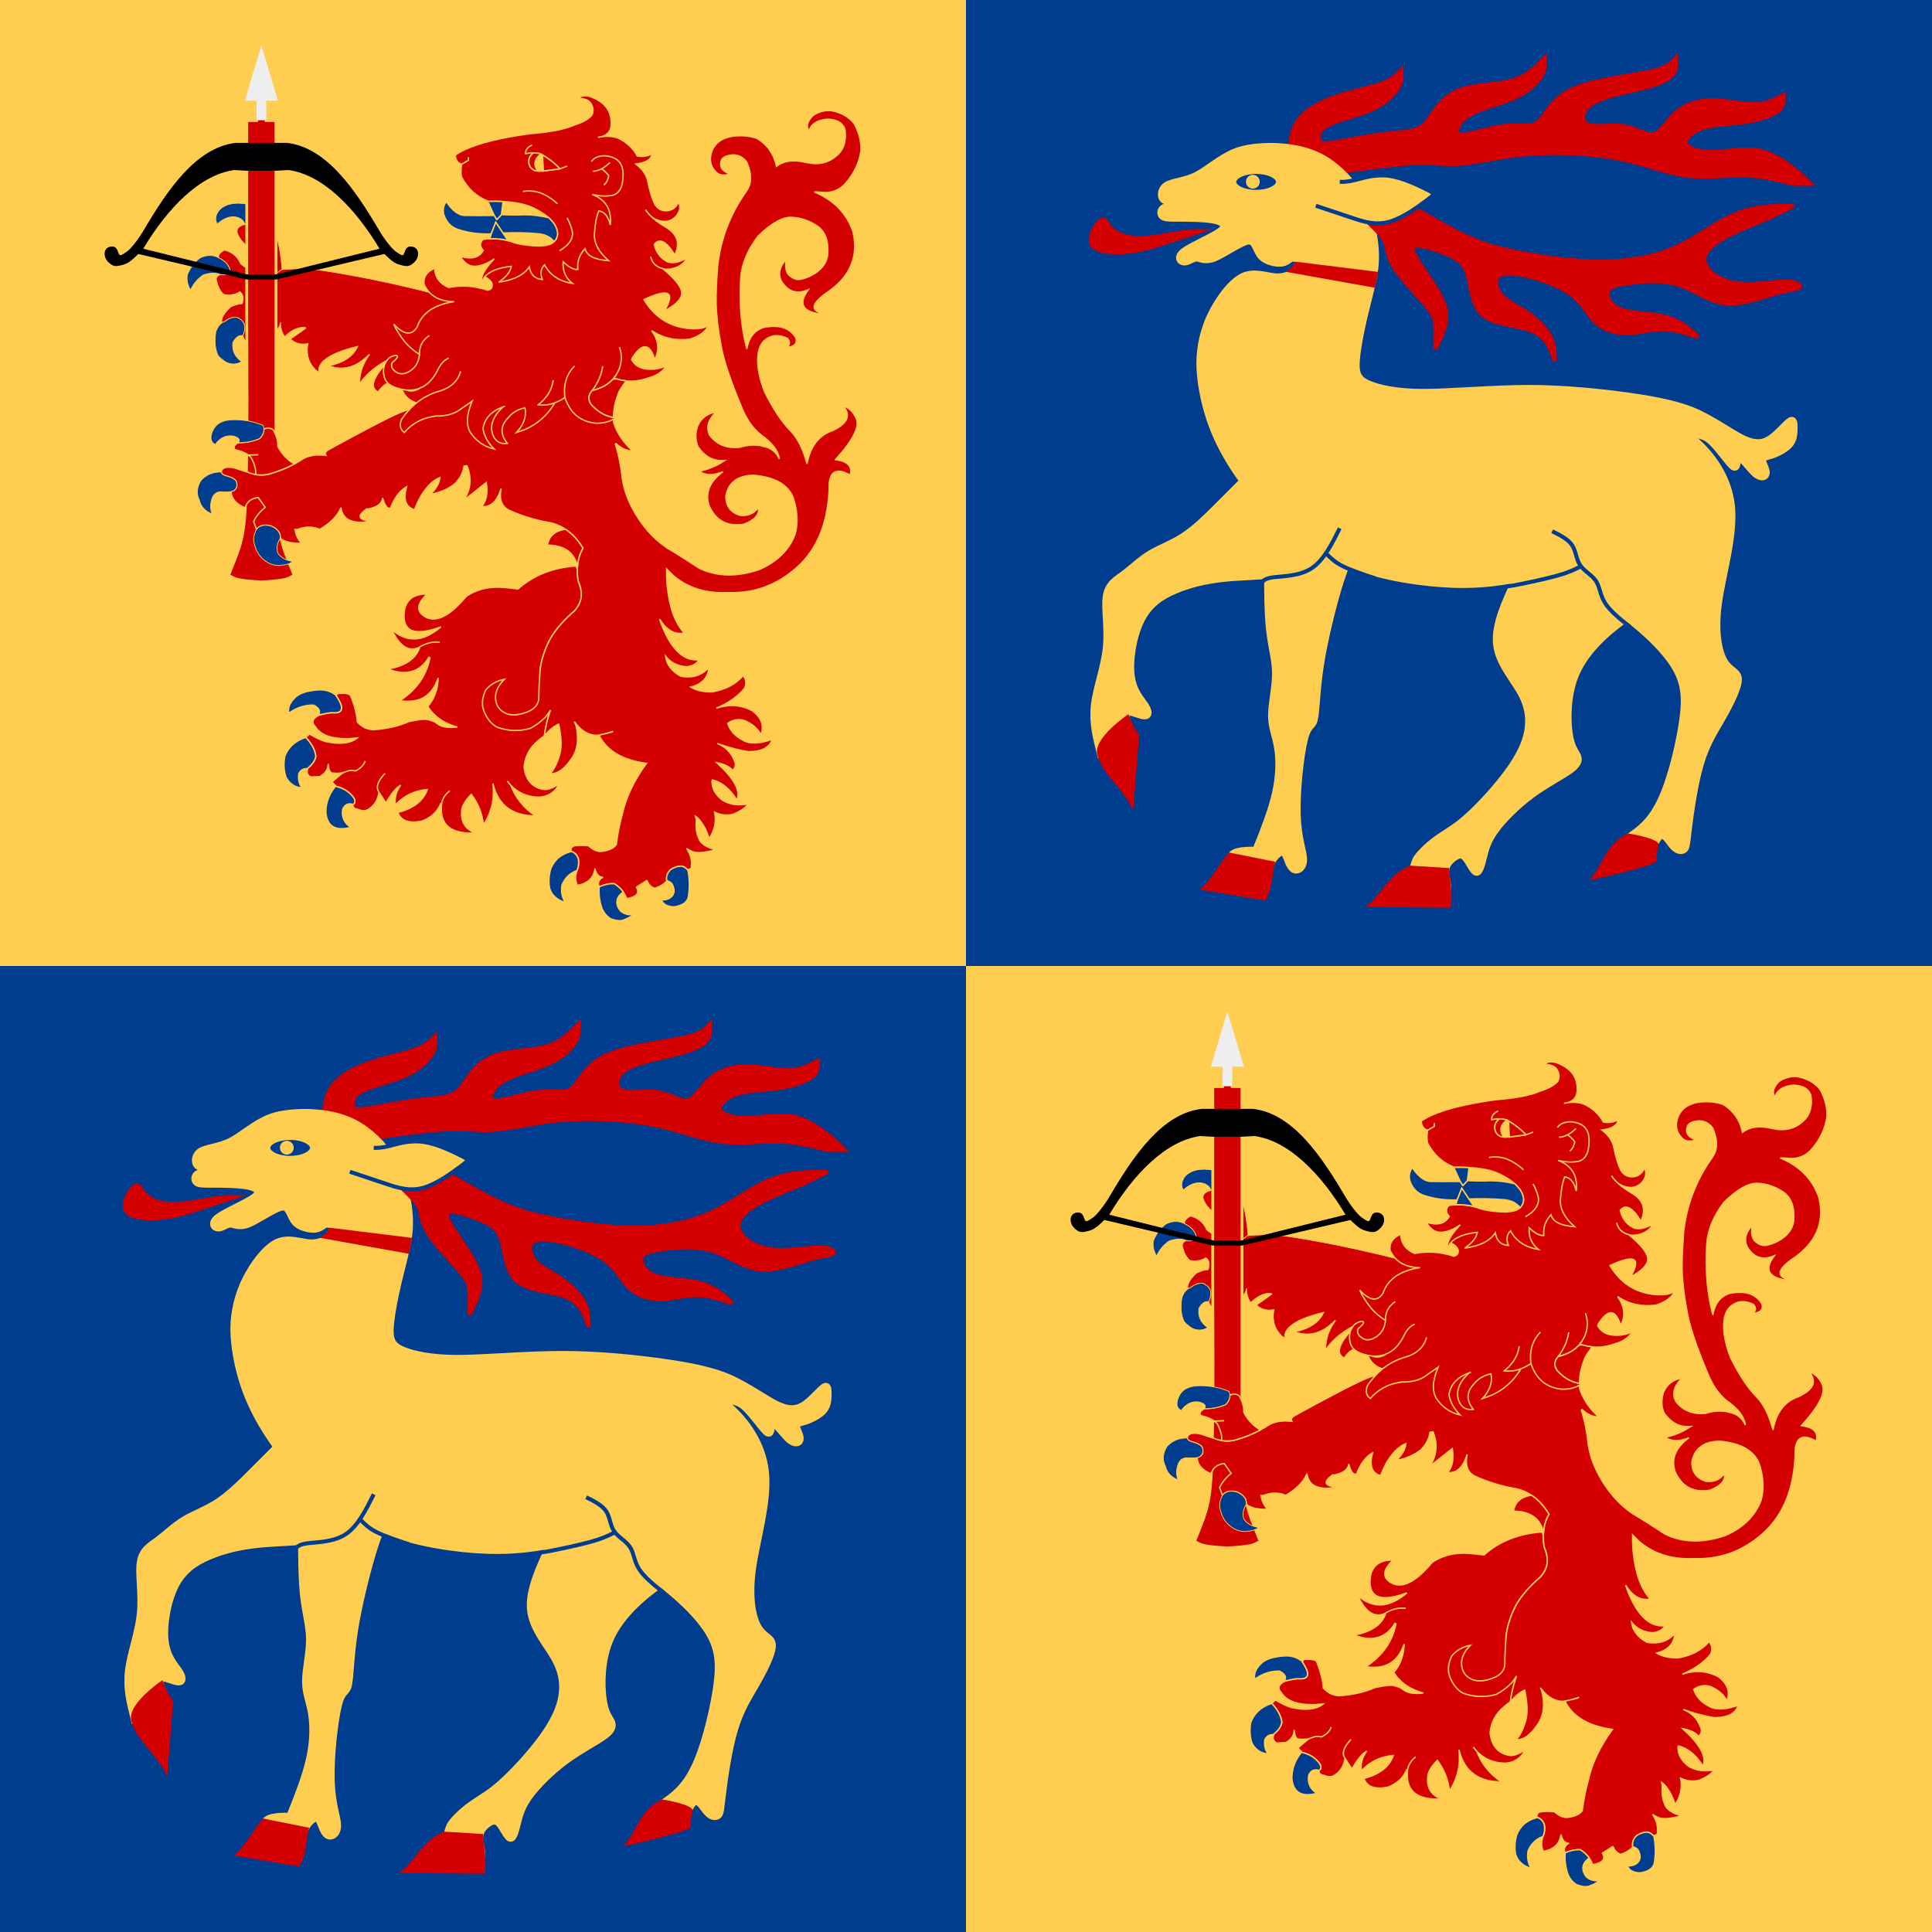 <?xml version="1.0" encoding="UTF-8"?>
<svg version="1.0" viewBox="0 0 312.5 312.5" xmlns="http://www.w3.org/2000/svg" xmlns:cc="http://web.resource.org/cc/" xmlns:dc="http://purl.org/dc/elements/1.1/" xmlns:rdf="http://www.w3.org/1999/02/22-rdf-syntax-ns#" xmlns:xlink="http://www.w3.org/1999/xlink">
<rect width="312.5" height="312.5" fill="#ffcd50"/>
<path d="m156.25 0v156.25h156.25v-156.25h-156.25zm0 156.25h-156.25v156.25h156.25v-156.25z" fill="#003d8f"/>
<g id="b" transform="matrix(.322 0 0 .322 -1.373 156.69)">
<path d="m168 78c0-6 0-12 3-17 3-5 9-9 17-12s18-5 24-7 8-4 10-6c0 2 0 4-2 7s-6 7-13 10c-7 3-17 5-22 8-5 3-5 7-4 9 1 2 3 2 9 1s16-3 24-4 14-1 18-3 6-6 9-10c3-4 7-8 14-10 7-2 17-2 24-4 7-2 11-6 15-10 0 2 0 4-2 7s-6 7-13 10c-7 3-17 5-23 9s-8 10-4 11 14-3 22-4 14 1 18-2 6-11 16-16 28-7 38-9 12-4 14-6c0 2 0 4-2 6s-6 4-14 6-20 4-26 8-6 10-2 12 12 0 18.533 1c6.467 1 11.467 5 15.467 4s7-7 11.467-11c4.533-4 10.533-6 17.533-6 7 0 15 2 21 2s10-2 14-4c0 2 0 4-3 6-3 2-9 4-16 5-7 1-15 1-21 3s-10 6-9 9c1 3 7 5 14 5 7 0 15-2 22-1 7 1 13 5 17 8s6 5 8 7h-6c-8-2-16-4-24.755-4.222-8.756-0.223-18.267 1.333-27.933 0.2-9.667-1.133-19.489-4.956-29.245-7.378-9.755-2.422-19.445-3.445-29.111-3.867-9.667-0.422-19.311-0.245-29.133 1.022-9.822 1.267-19.822 3.623-27.489 4.178-7.667 0.555-13-0.689-22.667-0.311-9.667 0.378-23.667 2.378-37.667 4.378" fill="#d40000" stroke="#d40000" stroke-width="4"/>
<path d="m342 285-54-15c-2 6-4 12-8 21-4 9-10 21-9 31 1 10 9 18 13 26s4 16 1 24c-3 8-9 16-15 23-6 7-12 13-17 17-5 4-9 6-13 9-4 3-8 7-9.467 9.533-7.152 16.296 14.933 18.467 14.933 18.467 1.533-4-0.467-9-0.467-12.467 0-3.533 2-5.533 4-7.067 2-1.467 4-2.467 6-0.467s4 7 5.533 7.533c1.467 0.467 2.467-3.533 3.467-7.533 1-4 2-8 6-13.533 4-5.467 11-12.467 18.533-18 7.467-5.467 15.467-9.467 19.467-12.467 4-3 4-5 3-7-1-2-3-4-4-11-1-7-1-19 3-29s12-18 18-23c6-5 10-7 12-11.533 2-4.467 2-11.467 2-18.467z" fill="#ffcd50" stroke="#ffcd50" stroke-width="4"/>
<path d="m198 276-42-24v31c0 11 0 23 1 32 1 9 3 15 3 22 0 7-2 15-2 21s2 10 3 16c1 6 1 14-1 23-2 9-6 19-10 29-30.854-0.901 5 18 5 18 1-4 1-8 2-11 1-3 3-5 4.467-6 1.533-1 2.533-1 3.533 1 1 2 2 6 3.933 7.111 1.867 1.111 4.667-0.667 4.667-4.667s-2.8-10.223-3.2-22.333c-0.4-12.111 1.6-30.111 3.6-38.112s4-6 5-10c1-4 1-14 3-27 2-13 6-29 9-39 3-10 5-14 7-18z" fill="#ffcd50" stroke="#ffcd50" stroke-width="4"/>
<path d="m336.38 420 12.623 5c1-3 3-7 5-7s4 4 6 6 4 2 5 1c1-1 1-3 2-11 1-8 3-22 6-32 3-10 7-16 11-23 4-7 8-15 8-19s-4-4-7-9c-3-5-5-15-3-29.533 2-14.467 8-33.467 6.533-48.467-1.533-15-10.533-26-17.067-32-6.467-6-10.467-7-16.467-6.467-6 0.467-14 2.467-22 4.467l-33 45c4 2 8 4 10 7 2 3 2 7 4 10 2 3 6 5 8 8 2 3 2 7 5 11 3 4 9 8 16 14 7 6 15 14 19 22s4 16 2 28-6 28-11 38c-5 10-10.623 14-16.623 18z" fill="#ffcd50" stroke="#ffcd50" stroke-width="4"/>
<path transform="translate(21,15)" d="m135.56 57.438c-1.159 0.007-2.356 0.056-3.562 0.125-4.826 0.277-9.333 1.063-13 2.438-3.667 1.375-7.213 3.603-10.719 6-3.505 2.397-6.531 4.625-9.281 6-2.75 1.375-5.782 2.182-8.594 2.875-2.813 0.693-5.032 1.208-6.406 2.125-1.375 0.917-2.174 2.416-2.312 3.875-0.138 1.459 0.396 2.666 1.312 3.125 0.917 0.459 2.402 0.258 4-0.125 1.598-0.383 3.083-0.875 4-0.875 0.917 2e-6 1.438 0.464 1.438 1.125 0 0.66-0.521 1.416-1.438 1.875-0.917 0.459-2.402 0.723-4 1-1.598 0.277-3.083 0.541-4 1-0.917 0.459-1.455 1.201-1.594 2-0.139 0.799 0.135 1.541 0.594 2 0.459 0.459 1.209 0.736 2.562 0.875 1.353 0.139 3.146 0.125 5.438 0.125 2.292-2e-6 5.527-0.014 9 0.125 3.473 0.139 6.708 0.416 9 0.875 2.292 0.459 4.09 1.205 4.75 2.281 0.661 1.076 0.117 2.344-1.75 3.719-1.867 1.375-5.283 3.125-9 5-3.717 1.875-7.133 3.625-9 5-1.867 1.375-2.401 2.656-2.156 3.594 0.245 0.938 1.24 1.406 2.156 1.406 0.917 0 1.924-0.478 3-1 1.076-0.522 2.083-1 3-1 0.917 0 1.914 0.474 3.406 0.719 1.491 0.245 3.302 0.198 5.594-0.719 2.292-0.917 5.541-2.87 8.875-4.781 3.334-1.912 6.258-3.487 8.125-3.75 1.867-0.196 2.881 0.88 3.781 2.531 0.901 1.651 1.571 3.625 2.75 5 1.113 1.375 2.965 2.393 5.031 3 2.067 0.607 4.063 0.727 5.438 0.531 1.375-0.263 2.403-0.878 3.219-1.469 0.815-0.591 1.323-1.062 1.781-1.062s1.085 0.085 1.969 0.281c0.884 0.197 2.031 1.185 1.031 3.719s-3.378 4.409-5.094 5.062c-1.715 0.654-3.346 0.938-5.375 0.938-2.096 0-4.729-0.72-7.75-1.156-3.02-0.437-6.031-0.488-8.781 0.625-2.75 1.179-5.768 3.739-8.719 7.281-2.951 3.543-5.415 7.583-7.281 11.25-1.867 3.667-3.361 7.682-4.438 12.125-1.077 4.443-1.562 8.75-1.562 12.875 0 4.125 0.468 8.897 1.406 14 0.937 5.103 2.219 9.875 3.594 14 1.375 4.125 3.116 8.419 5.406 13s4.844 8.875 7.594 13 6.245 8.897 10.688 14c4.443 5.103 9.271 9.875 14.312 14 5.041 4.125 11.293 8.411 18.688 12.438 7.394 4.027 14.979 7.271 22.312 9.562 7.333 2.292 15.865 4.098 24.719 5.312 8.853 1.215 16.865 1.688 23.281 1.688s12.511-0.468 19-1.406c6.489-0.937 12.583-2.219 19-3.594s14.41-3.133 23.125-5.562c8.715-2.429 17-5.229 23.875-8.438 6.875-3.208 13.452-7.473 22.781-14.438 9.329-6.963 16.219-12.562 16.219-12.562l-12-30s2.276 0.098 5.312 0.688c3.036 0.59 5.123 1.446 7.219 3.312 2.029 1.867 4.42 4.814 6.625 7.594 2.205 2.78 3.927 4.948 4.844 5.406 0.917 0.459 1.214-0.698 1.438-2.125 0.224-1.427 0.373-2.875 1.094-2.875 0.654 0 2.02 1.432 3.688 3.344 1.667 1.911 3.407 4.008 4.781 5.188 1.375 1.113 2.656 1.535 3.594 1.344 0.938-0.192 1.406-0.958 1.406-1.875-1e-5 -0.917-0.478-2.17-1-3.438-0.522-1.268-1-2.373-1-3.094 1e-5 -0.654 0.468-1.06 1.406-1.406 0.937-0.347 2.219-0.604 3.594-1.062 1.375-0.459 3.139-1.212 4.875-2.219 1.737-1.007 3.208-2.133 4.125-3.312 0.917-1.113 1.441-2.491 1.719-4 0.277-1.442 0.281-2.821 0.281-4-1e-5 -1.113-4e-3 -2.246-0.281-2.906-0.277-0.661-0.802-0.752-1.719-0.031-0.917 0.654-2.406 2.235-4.281 4.094-1.875 1.859-3.852 3.731-5.719 4.844-1.867 1.179-3.852 1.851-6.281 1.781-2.429-0.069-4.969-0.875-7.719-2.25-2.75-1.375-6.24-3.59-10.406-6.125-4.165-2.535-8.468-5.008-12.594-6.875-4.125-1.867-8.892-3.365-14.688-4.719-5.797-1.353-11.896-2.365-18.312-3.281-6.417-0.917-14.419-1.92-23.688-2.719-9.269-0.799-18.604-1.281-27.312-1.281-8.708-1e-5 -18.521 0.478-28.312 1-9.791 0.522-18.271 1-24.688 1s-12.03-0.482-16.75-1.281c-4.72-0.799-7.958-1.802-10.25-2.719-2.292-0.917-4.098-1.932-5.312-3.562-1.215-1.63-1.688-3.688-1.688-6.438-1e-5 -2.75 0.482-6.725 1.281-11.344 0.799-4.618 1.802-9.258 2.719-13.188 0.917-3.863 1.938-7.79 2.875-11.625 0.937-3.836 1.666-7.094 2.125-9.844 0.459-2.75 0.719-5.526 0.719-8.562 0-3.037-0.26-5.96-0.719-8.906-0.459-3.013-1.192-6.636-2.406-10.594-1.215-3.958-2.727-7.729-4.594-10.938-1.867-3.208-4.33-6.504-7.281-9.594-2.951-3.09-5.969-5.54-8.719-7.406-2.75-1.867-5.776-3.379-9.281-4.594-3.505-1.215-7.052-1.948-10.719-2.406-2.75-0.344-5.962-0.584-9.438-0.562zm-6.562 11.562c6.627 0 12 2.686 12 6s-5.373 6-12 6c-6.627 0-12-2.686-12-6s5.373-6 12-6z" fill="#ffcd50" stroke="#ffcd50" stroke-width="4"/>
<path d="m204 108 6 6c2 2 4 4 5 7 1 3 1 7 5 13s12 14 16 19c4 5 4 7 4 10v11c2-4 4-8 5-12 1-4 1-8-2-14-3-6-9-14-12-19-3-5-3-7 0-7 3 0 9 2 14 4 5 2 9 4 11 10s2 16 8 21c6 5 18 5 25 8 7 3 9 9 11 15 0-4 0-8-2-12s-6-8-10-11c-4-3-8-5-11-7-3-2-5-4-6-7-1-3-1-7 6-7 7 0 21 4 29 9 8 5 10 11 14 15s10 6 16 6 12-2 18-2 12 2 18 4c-2-2-4-4-7-6-3-2-7-4-13-5-6-1-14-1-19-3-5-2-7-6-6.467-8.533 0.467-2.467 3.467-3.467 10-4.467 6.467-1 16.467-2 24.933 0.467 8.533 2.533 15.533 8.533 24 9.533 8.533 1 18.533-3 25.533-5 7-2 11-2 12-3 1-1-1-3-7-3s-16 2-24 1c-8-1-14-5-16-9s0-8 6-12 16-8 26-12l12-6c-6 0-12 0-18 1-6 1-12 3-19 7-7 4-15 10-25 14s-22 6-35 6c-13 0-27-2-38-4-11-2-19-4-28-8-9-4-19-10-26-14-7-4-11-6-15-8" fill="#d40000" stroke="#d40000" stroke-width="2"/>
<path d="m180 264-30-30c-4 4-8 8-11 11-3 3-5 5-9 9s-10 10-16 14-12 6-17 9c-5 3-9 7-13 10-4 3-8 5-9 11s1 16 0 26-5 20-6 29c-1 9 1 16.147 3 24.147 0 0 17.584-3.894 13-16.147-1-3-1-5 1-5s6 2 8 2 2-2 0-5c-2-3-6-7-7-15s1-20 5-28 10-12 17-15c7-3 15-5 24-6 9-1 19-1 27-2 8-1 14-3 17-7 3-4 3-10 3-16z" fill="#ffcd50" stroke="#ffcd50" stroke-width="4"/>
<path d="m192 90c2 0 4 0 8-1s10-3 17-2c7 1 15 5 19 7s4 2 0 5-12 9-19 11c-7 2-13 0-19-2l-18-6" fill="#ffcd50" stroke="#003d8f" stroke-width="2"/>
<path d="m121.69 113.77c-13.079-1.08-37.857 10.705-46.161-4.294-1.163-2.1-3.22-2.147-5.368 0-2.147 2.147-4.294 6.441-4.294 9.662 0 3.22 2.147 5.368 6.441 6.441 4.294 1.073 10.735 1.073 17.176 0 6.441-1.073 12.882-3.221 19.323-5.368 6.441-2.147 12.882-4.294 19.323-6.441" fill="#d40000"/>
<path d="m337.72 313.49c-5-4-10-8-12.467-12-2.533-4-2.533-8-4.533-11-2-3-6-5-8-8-2-3-2-7-4-10-2-3-6-5-10-7" fill="none" stroke="#003d8f" stroke-width="2"/>
<path d="m275.38 293.35c7-1 19.969-3.919 25.502-5.452 5.467-1.467 8.401-2.827 12.401-4.827" fill="none" stroke="#003d8f" stroke-width="2"/>
<path d="m209.57 289.07c-6-2-12-4-16-6s-6-4-8-6" fill="none" stroke="#003d8f" stroke-width="2"/>
<path d="m153 291c1-1 2-2 6.467-2.467 4.533-0.533 12.533-0.533 18.533-4.533s10-12 14-20" fill="none" stroke="#003d8f" stroke-width="2"/>
<path d="m227.34 433.47c-10.588 4.06-13.209 13.241-22.432 20.787l42.62 0.37c1.72-4.486-0.523-16.072-0.523-19.96l-19.665-1.196z" fill="#d40000"/>
<path d="m70.248 377.82c3.217 11.066 10.382 13.454 18.038 27.658 0 0 2.966-37.92 2.966-37.92-1.764-1.764-4.169-6.574-5.371-10.181 0 0-18.071 12.056-15.633 20.443z" fill="#d40000"/>
<path d="m136.37 426.87c-6.018 6.894-8.506 13.646-14.783 18.598 0 0 32.922 5.491 32.922 5.491 1.306-2.032 2.177-4.353 2.757-6.675 1.161-4.644 1.161-9.287 2.322-12.77l-23.218-4.644z" fill="#d40000"/>
<path d="m336.77 417.29c-11.418 5.215-12.893 16.958-19.494 23.559 0 0 28.146-5.917 33.739-9.313 0-2.374 0.165-4.698 1.187-8.31 0.973-3.435-15.433-5.936-15.433-5.936z" fill="#d40000"/>
<path d="m169.35 130.03c-0.013 0.164-0.064 0.825-0.235 1.258-0.726 1.84-4.898 3.757-3.739 3.964l44.288 7.94s1.05-5.167 1.598-7.974l-41.912-5.188z" fill="#d40000"/>
<path d="m146.91 93.076c-1.744-0.793-2.516-2.851-1.723-4.595 0.793-1.744 2.852-2.516 4.596-1.723 1.744 0.793 2.516 2.851 1.723 4.595-0.774 1.701-2.744 2.483-4.474 1.776" fill="#ffcd50"/>
</g>
<g id="a" transform="matrix(.51 0 0 .51 170.37 159.9)">
<g transform="matrix(.436 0 0 .436 283.41 14.878)" fill="#d40000" stroke="#ffcd50" stroke-width=".5">
<g fill="#003d8f" stroke-width=".535">
<path d="m-532.97 98.173c-0.235-0.089-0.396-0.101-0.469-0.178-9.569-1.725-16.46-0.194-20.834 4.58-2.636 3.63-3.048 6.934-1.148 9.847 4.29-3.93 8.603-5.658 12.778-5.197 3.765 0.501 6.262 2.324 7.328 5.457 0.088-0.064 0.336-0.116 0.585-0.168 3.757 2.203 8.02 2.6 12.949 1.203 2.012-2.259 2.311-4.436 0.971-6.454-0.532-1.176-1.151-2.288-1.946-3.271-2.163-2.72-5.626-4.617-10.214-5.82z"/>
<path d="m-568.03 137.08c-4.132 3.161-7.308 7.318-9.192 12.354-0.615 3.714 0.16 7.322 2.312 10.963 2.076-4.525 5.123-8.195 9.3-10.998 5.031-1.602 9.101-1.717 12.358-0.19 0.161 0.012 0.396 0.101 0.469 0.178 2.886 0.363 5.167-0.527 6.916-2.594l-0.073-0.077c-0.793-4.247-3.558-7.439-8.443-9.729l0.073 0.077c-0.235-0.089-0.308-0.166-0.455-0.319-4.181-2.023-8.574-1.933-13.266 0.334z"/>
<path d="m-552.07 183.57 0.091 0.717c-2.176 1.466-3.617 3.697-4.456 6.401-1.248 6.788-0.698 12.649 1.65 17.583 2.499 2.604 4.761 4.338 6.947 5.215 3.607 1.269 7.047 0.965 10.085-1.003-5.007-3.505-7.06-8.133-6.409-13.831 2.181-3.949 4.547-5.684 7.317-4.976 2.817-6.242 1.555-10.668-3.947-13.288-3.107-0.592-6.295 0.441-9.652 3.165-0.848 0.361-1.419 0.388-1.625 0.018z"/>
</g>
<path d="m-552.27 132.71c-1.747 1.33-2.458 2.708-2.112 4.118 0 0 0.097 0.092 0.01 0.156 4.885 2.29 7.647 5.468 8.439 9.715l0.069 0.072c-1.749 2.066-4.046 2.959-6.932 2.597-0.073-0.077-0.279-0.154-0.44-0.167-2.369 0.954-3.291 2.511-2.756 4.468 1.041 4.196 2.664 7.451 5.104 9.837 1.993 0.365 3.775 0.51 5.502 0.288 2.372-0.173 4.498-0.942 6.412-2.215 2.482 1.964 3.002 4.829 1.627 8.84-2.519 0.02-5.391 0.945-8.461 2.413-3.123 2.813-5.064 5.427-6.064 8.118-0.376 1.32-0.554 2.242-0.187 2.625 0.206 0.371 0.754 0.328 1.601-0.033 3.357-2.724 6.546-3.757 9.652-3.165 5.501 2.621 6.762 7.055 3.946 13.297 0.758 2.967 2.558 4.657 5.269 5.149 3.601-0.292 6.285-1.2 8.079-2.908 0.262-4.238-0.496-7.866-1.987-10.819 3.887 1.717 6.24 4.167 6.984 7.276 5.413-1.36 8.452-4.25 9.124-8.527-0.072 3.968 0.853 7.45 2.988 10.452 0.365-0.398 0.738-0.786 1.176-1.107 4.728-4.251 9.301-6.039 13.798-5.553l0.423 0.587-11.089 7.889c3.336 3.165 7.529 4.257 12.665 3.231-1.62 8.888 0.914 15.912 7.801 20.91-0.464-2.661 0.433-5.293 2.607-7.54 0.189-0.269 0.472-0.461 0.574-0.666 0.175-0.129 0.345-0.253 0.52-0.382 0 0 0.104-0.076 0.192-0.141 4.378-3.994 12.577-7.39 24.383-10.177l0.178-9e-3 -0.11 0.08c-3.062 7.075-9.837 11.799-20.546 14.174 10.191 3.618 19.713 0.794 28.668-8.385l0.45 0.323c-4.515 6.183-6.95 12.814-7.098 19.97-0.014 0.141-0.053 0.275-0.067 0.416l0.151 0.011c0.175-0.129 0.199-0.269 0.287-0.333l0.082-0.06c5.374-7.466 13.219-13.457 23.436-18.21-8.534 8.218-13.088 14.527-13.7 19.022-0.429 2.664 0.61 4.65 3.149 6.051 5.589-8.798 15.543-9.814 30.207-11.957l-0.013 0.132 0.351 0.803c-9.643 5.507-13.677 5.721-12.022 9.467 1.037-0.63 1.963-3.719 2.986-4.208 7.541-3.965 14.829-3.508 21.813-3.542-3.201 5.219-8.227 2.8-17.871 4.262 5.971 2.798 10.9 9.171 17.469 7.615 14.736-7.248 22.097-8.786 17.376-18.74l4.267-34.212c24.552-10.984-15.095-14.921-24.062-20.968-5.057-1.38-10.296-2.619-15.368-3.859-20.769-4.995-42.248-9.329-64.549-12.809-9.758-1.456-19.852-1.736-30.333-0.834-0.161-0.012-0.342-0.026-0.504-0.038-3.575 3.275-8.506 4.534-14.761 3.772-4.252-1.319-8.049-2.971-11.47-5.29-1.218-0.803-2.454-1.594-3.57-2.602-2.011-5.05-5.947-8.412-11.634-9.982-0.815 0.434-1.527 0.859-2.109 1.302z"/>
<path d="m-512.57 105.27c-1.239-2.224-3.455-3.599-6.562-4.192l-3.62 2.917c0.795 0.983 1.414 2.095 1.946 3.271 1.34 2.018 1.041 4.196-0.971 6.454-4.929 1.397-9.192 1-12.949-1.203-0.249 0.052-0.497 0.104-0.585 0.168-4.505 1.217-6.328 3.206-5.629 5.956 1.217 4.067 4.335 7.783 9.328 11.429 1.576 6.152 0.54 10.828-3.256 13.873l-0.088 0.064c3.421 2.32 7.235 3.959 11.486 5.278 6.256 0.762 11.171-0.494 14.746-3.769 0.161 0.012 0.322 0.025 0.483 0.037l-0.209-1.151c-0.65-8.92-2.207-17.697-4.671-26.33-1.01-3.696-0.909-7.947 0.551-12.802z"/>
</g>
<g transform="matrix(.904 0 0 1.151 47.916 -90.018)">
<path d="m13.186 111.36v-6.247h-3.411v-5.71h-3.411v5.71h-3.411v6.247 7.671 19.023c-0.136 29.948 0.242 38.585 0 55.961-0.336 23.548-0.757 25.341-4.736 33.199l-1.722 3.401 1.98 0.808c1.343 0.548 5.848 0.903 9.474 1.005h0.241c3.627-0.102 8.131-0.457 9.474-1.005l1.98-0.808-1.722-3.401c-3.979-7.858-4.401-9.651-4.736-33.199v-55.961-19.023-7.671z" fill="#d40000" stroke="#ffcd50"/>
<path d="m8.062 84.469-5.812 15.281h4.125v5.375h3.406v-5.375h4.094l-5.812-15.281z" fill="#eee"/>
<path d="m13.186 149.02 38.064-7.051c0.719 0.545 2.892 2.384 4.83 2.849 3.033 0.728 3.775 0.68 5.338-0.345 2.403-1.574 2.13-4.223-0.466-4.525-1.296-0.151-2.033 0.22-2.498 1.257-0.652 1.452-0.692 1.454-3.158 0.149-1.374-0.727-4.041-3.38-5.927-5.896-8.145-10.868-18.286-22.828-32.289-24.096h-3.893l-10.233 1e-5h-3.893c-14.004 1.268-24.144 13.228-32.289 24.096-1.886 2.516-4.553 5.169-5.927 5.896-2.466 1.305-2.506 1.303-3.158-0.149-0.465-1.037-1.202-1.408-2.498-1.257-2.596 0.302-2.869 2.951-0.466 4.525 1.563 1.024 2.305 1.072 5.338 0.345 1.937-0.465 4.111-2.304 4.83-2.849 0 0 38.064 7.051 38.064 7.051h10.233zm0-29.988 4.461-0.182c12.026 1.327 23.336 10.475 31.875 21.668l-36.335 7.074h-10.233l-36.335-7.074c8.538-11.193 19.849-20.341 31.875-21.668l4.461 0.182" fill-rule="evenodd"/>
</g>
<g transform="matrix(.436 0 0 .436 283.41 14.878)" fill="#d40000" stroke="#ffcd50">
<path d="m-402.89 381.57c-8.9-0.101-14.3 3.399-16.2 10.6-1 5.4-0.6 9.5 1 12.3 0.6 0.9 1.2 1.7 2 2.4 1.7 1.3 4 2 6.8 2.1 4.2 0.101 9.7-1 16.5-3.5-4.9 4.101-9.6 6.8-14.1 8-0.8 0.2-1.5 0.3-2.3 0.5-4.1 0.601-8.1 0.101-12-1.7-1.8-0.8-3.7-1.899-5.4-3.3-0.7-0.5-1.3-1.1-2-1.6 0.4 0.7 0.7 1.399 1 2.1 5.6 10.8 12 14.4 19.4 10.7 0-0.1 0-0.1 0.1-0.2 0.7-0.399 1.4-0.8 2.1-1.1 0.3-0.2 0.6-0.3 0.9-0.4 3.8-1.7 7.6-2.3 11.4-1.8-3.8-0.5-7.6 0.1-11.4 1.8-0.3 0.101-0.6 0.2-0.9 0.4-0.7 0.3-1.4 0.7-2.1 1.1-0.1 0.1-0.1 0.1-0.1 0.2-2.6 8.3-10.3 13.7-23.2 16 13.4 5.1 23.3 2.3 29.9-8.6l0.7 0.5c-0.7 3.399-1.7 6.6-3 9.6-3.7 8.6-10 15.7-18.9 21.5 7 1.1 12.7 0.3 17.3-2.3 4.8-2.7 8.3-7.5 10.6-14.2-0.3 8.4-2.9 15.3-7.6 20.7 1.1 1.7 2.3 3.399 3.8 4.899 1.4 1.5 3 2.9 4.8 4.2 3.6 2.5 7.9 4.5 12.9 5.9-6.3 0.6-10.7 0-13.3-1.7-0.6-0.4-1.2-0.8-1.7-1.1l-0.1-0.101c-0.7-0.5-1.2-0.8-1.4-1-2.1-0.7-3.5-1.2-4.1-1.399-0.6-0.2-1.3-0.301-2.2-0.4-2.8-0.1-6.9 0.5-12.5 1.7-7.1 3.2-15.8 5.2-25.8 5.899-2.3-0.1-4.3-0.6-6.3-1.5-1.9-1-3.7-2.399-5.3-4.1-0.4-6-2.1-12.4-5-19.5-1.6-1.2-4.1-1.6-7.3-1.3-1.5-0.3-2.5 0.2-2.8 1.5-0.1 0.1-0.1 0.2-0.1 0.3v0.2c5.8 8.7 4.8 12.7-3.1 12-2 0-5.1 0.6-9.4 1.7-4.4 2.199-5.6 4.6-3.8 7.399l0.5 0.4c0.2 0.399 0.4 0.7 0.7 1.1 0 0 0.1 0.101 0.1 0.2 2 2.7 4.8 4.8 8.4 6.1 5.5 2 12.7 2.5 21.7 1.5-5 4-12.8 4.9-23.4 2.5-3.3-1-7.1-2.899-11.4-5.399l-2.6 2.5c4.4 4.7 6.8 9.3 7.3 13.8-0.6 3.1-2.5 5.8-5.7 8.4-0.1 0.1-0.2 0.3-0.2 0.5-1 2.8-0.3 4.8 2.1 6.1l6.8-0.3c3.9-2.3 6-5.3 6-9.3 0.2 3.899 1.1 6.1 2.7 6.699 3.4 0.5 6.5 0.301 9.4-0.699 2.6-1.2 5.1-1.5 7.7-0.801 3.8-1.899 6.2-4.3 7.1-7.199-0.9 2.899-3.3 5.3-7.1 7.199-2.6-0.699-5.1-0.399-7.7 0.801-0.8 0.3-1.6 0.8-2.4 1.3l-6.9 5.8 2.6 3.1c0 0.101 0.1 0.2 0.1 0.2 6.1 1.4 10.5 4.4 13.4 8.9 0.9 2 0.6 3.399-0.7 4.1 0 0.101 0 0.101-0.1 0.2-0.4 1.8 0.7 3.1 3.4 3.5 3.1 1.3 5.6 1.4 7.6 0.1 4.7-2.899 7.2-7.1 7.8-12.6-2.4-3.5-0.9-8 4.4-13.6-5.3 5.6-6.8 10.1-4.4 13.6 1 1.5 2.7 4.2 5.1 7.9 3.8-6.7 7.4-11.101 10.7-13-3.3 4.699-4.6 9.5-3.8 14.199 0 0.101 0 0.2 0.1 0.2v-0.2c6.3-6.6 14-10.3 23.1-11-2.9 8.2-10 13.7-21.2 16.601-0.1 0-0.2 0-0.2 0.1 2.2 6.101 8.1 8.2 17.5 6.3 6.8-2.6 11.3-6.899 13.7-12.8l0.6 0.101c0.6-3.601 2.6-6.801 5.9-9.301-3.3 2.5-5.3 5.7-5.9 9.301-0.1 0.5-0.1 1-0.1 1.399-1.2 13.9 6.7 20.5 23.5 20 0.2-0.1 0.5-0.1 0.7-0.1-0.1 0-0.3-0.101-0.4-0.101-0.1-0.1-0.2-0.1-0.2-0.199-6.3-2.9-9.3-7.801-9-14.5l0.1-0.301c-0.2-3.699 2.1-8 7-13 5.2 7 8.1 14.5 8.8 22.4 5.9-9.1 8.3-19.1 6.9-30.2 0.1 0.3 0.2 0.601 0.3 0.9 0 0.2 0.1 0.399 0.1 0.6 0.5 1.7 1 3.4 1.7 4.9 4.8 11.399 14.5 17.1 28.9 17.1-8.5-5.7-14.5-13.1-18-22.3-0.9-1-1.7-2-2.5-3.1 0.8 1.1 1.6 2.1 2.5 3.1 5.2 5.5 11.9 8.5 20.3 8.7 2.2-0.101 4.2-0.5 6.1-1.2 3.4-1.4 6.2-3.8 8.2-7.3l-0.2-0.3 0.5-0.601c-0.6 0.3-1.199 0.7-1.8 1-3.4 2-6.3 2.9-8.8 2.8-8.6-1.3-13.5-6.8-14.6-16.5 0.7-7.6 4.1-14.1 10.4-19.199 1.3-1.2 2.7-2.2 4.3-3.2v-0.2l0.1-0.2c0.6-5.6 2.1-11.8 4.4-18.5 13.229-18.537 15.731-21.155-7.6-29.002 0.9-7.6 3.4-15.3 7.5-23 3.9-6.7 9.8-13.399 17.6-20.2 0.301-0.3 0.5-0.6 0.7-0.8 2.3-2.8 3.7-5.8 4.101-9.1 0.399-3.5-0.301-7.4-2.101-11.601-0.6-3.1-0.8-6-0.7-8.8l-1-2.3c-17 1.2-31 6.8-42.1 16.7-4.7-0.601-9.5-1.101-14.1-1.3-9-0.101-16.8 2.1-23.5 6.6-7 8.3-13.2 13.5-18.6 15.5-0.5 0.2-1 0.4-1.5 0.5-4.8 1.3-8.9 0.3-12.4-2.9-3.8-3.694-2.5-8.594 3.9-14.694z"/>
<path d="m-110.36 29.843c-4.134-0.067-8.075 1.165-11.75 3.615-4 4-5.068 7.646-3.268 10.846l0.487-0.209c1.7-4.6 6.111-7.326 13.21-7.926 3.1 0.1 5.617 0.599 7.717 1.599 1.6 0.8 2.754 1.798 3.754 3.198 0.2 0.3 0.426 0.673 0.626 0.973 0.301 0.6 0.495 1.347 0.695 1.947 1.101 8-0.801 14.193-5.701 18.493-6.1 5.6-13.734 7.314-22.734 5.214-8.9-2.2-16.045-1.25-21.344 2.85-1.9-9-6.613-15.701-14.113-20.301-5.2-1.8-11.011-2.369-17.312-1.669h-0.07c-9 1.4-14.399 5.81-16.199 13.21-1.2 5.5 0.288 9.966 4.589 13.766 2.699 1.7 5.707 1.917 9.108 0.417-6-2-7.94-5.498-5.84-10.498 1.5-2 4.42-3.068 8.621-3.268 4 0.2 7.126 1.984 9.525 5.284 2.601 6 3.394 11.182 2.294 15.782-0.5 1.8-1.294 3.475-2.294 5.075-11.8 16.4-18.835 34.607-21.135 54.507-1.2 15.7-1.465 27.145-0.765 34.345 0.199 2.5 0.465 5.195 0.765 7.995 0.7 5.3 1.581 11.012 2.781 17.312 1.8 9.7 6.544 23.684 14.044 41.784 3.7 9.6 8.5 16.752 14.6 21.552 1.801 1.3 3.506 2.563 5.006 3.963 5 4.4 7.783 8.996 8.482 13.696-2.199-5.1-6.09-8.216-11.889-9.316-0.9-0.3-1.95-0.526-2.85-0.626-4.801-0.6-9.483-0.11-14.183 1.391-3 0.3-5.912 0.222-8.412-0.278-5.3-1-9.601-3.795-13.001-7.995-3.3-5.5-1.889-11.381 4.311-17.381-6.699 1.1-11.297 4.707-13.696 10.707-1.601 5.6-1.374 10.439 0.626 14.739 4.8 6.9 10.768 10.203 17.868 9.803 0.5 0 1.03-0.07 1.53-0.07-0.5 0.3-1.03 0.673-1.53 0.973-4.7 3.1-10.402 5.452-17.103 6.952 4.601 3.1 10.342 3.248 17.242 0.348-9.8 7.2-13.111 15.551-10.011 24.751 4.5 9.9 11.77 14.466 21.97 13.766h0.139 0.487c0.9-0.1 1.92-0.317 2.92-0.417 7.9-3.2 11.39-7.167 10.29-12.167-3.1 4.5-7.519 6.37-13.418 5.771-6.9-2.2-10.321-6.853-10.22-14.252 0.899-4.5 2.831-7.959 5.631-10.359 3.5-3 8.299-4.489 14.6-4.589 15.3 1.4 24.774 6.821 28.574 15.921 3.3 9.7 3.829 18.675 1.53 26.975-4.2 11.4-12.972 20.024-26.072 25.724-8.301 2.801-16.059 4.094-23.36 3.893-7.3-0.2-14.11-1.806-20.51-5.006-8-5.3-15.898-10.309-23.499-14.809-0.1-0.101-0.148-0.178-0.348-0.278-9.8-6.7-18.003-16.088-24.403-28.088-3.7-6.9-6.2-13.827-7.3-20.927-0.1-0.1-0.139-0.178-0.139-0.278-0.801-8.6-2.474-17.224-5.075-25.724l0.487-0.417c4 3.6 7.996 5.453 12.097 5.353-6.7-6-11.306-12.888-13.905-20.788-2e-5 -0.6-0.07-1.347-0.07-1.947h-0.834c-54.013-34.166-70.814-24.773-146.07-6.257 0 0 2.572-4.097-12.515 2.925s-47.832 25.163-47.832 25.163c-2.207 1.199-2.859 2.649-1.947 4.102-6.906-0.81-12.439 0.047-16.894 2.642-1.873 1.349-3.863 2.515-6.049 3.615-5.249 2.884-11.337 5.354-18.354 7.37-3.349 0.828-6.559 0.834-9.872 0.348-2.13-0.312-4.183-1.044-6.188-1.947l-0.556-0.07-8.482-2.781c-4.908-1.024-7.931-0.538-9.316 1.391-0.244 0.573-0.362 1.089-0.348 1.599 0.105 1.233 1.159 2.069 2.99 2.642 5.319 1.389 7.988 3.135 8.065 5.075 0.732 3.457-0.566 5.655-4.032 6.466 0.356 5.229 3.759 9.237 10.29 11.819 1.315-4.476 4.401-6.871 9.525-7.439l5.075 7.091c-3.989 3.272-6.791 6.74-8.412 10.359l2.086 5.771c2.088-2.942 5.673-3.841 10.637-2.503 4.679 2.106 6.994 5.089 6.674 8.899 2.876 2.553 8.083 3.825 15.434 3.685-2.751-3.144-4.351-6.527-4.589-10.011 0 0 0.028 0.047-0.07-0.07h1.669c5.479-2.241 10.998-2.264 16.269-0.07 7.957-4.72 12.902-9.841 15.156-15.295 0-2e-5 0.139 0.011 0.278-0.07 1.443 8.738 8.853 11.877 22.317 9.386-9.733-0.717-10.945-3.751-3.615-8.969 0.216 0.133 0.438 0.191 0.556 0.209 6.217-1.118 9.879-3.472 10.846-6.883 0.084-0.394 0.174-0.771 0.139-1.182 0.174 0.33 0.264 0.684 0.417 1.112 1e-5 0-0.049-0.029-0.07 0.07 1.546 4.794 3.341 6.796 5.423 6.188 2.832-7.603 6.738-12.666 11.611-15.504-2.456 9.282-0.482 14.776 5.84 16.616 2.095-5.275 4.245-9.729 6.813-13.21 0.063-0.295 0.208-0.336 0.348-0.417 3.334-4.789 7.065-8.025 11.332-9.733-0.542 4.285-2.859 8.391-7.091 12.236 6.711-1.147 12.578-3.617 17.659-7.439 3.835-3.7 6.264-8.097 6.952-13.071 0.78-0.105 1.405-0.242 2.155-0.348 3.601 8.976 2.794 17.492-2.503 25.307l16.547-13.071c1.2 7.8 0.093 13.551-3.407 17.451 6.1 0.6 10.657-3.093 13.557-11.193 0.3-0.7 0.495-1.316 0.695-2.016-1.6 7.3-0.033 12.404 4.867 15.504 9.9 4.6 20.308 7.725 31.008 9.525 1.5 0.3 2.88 0.721 4.38 1.321 1 0.4 2.129 0.79 3.129 1.391 1.2 0.6 2.308 1.216 3.407 2.016 4.9 3.2 9.053 7.796 12.653 13.696-0.2 0.1-0.139 0.078-0.139 0.278-2.1 3.9-3.454 8.124-3.754 12.723-0.2 0.7-0.139 1.494-0.139 2.294-0.1 2.8 0.096 5.66 0.695 8.76 1.8 4.2 2.485 8.111 2.086 11.611-0.4 3.3-1.802 6.308-4.102 9.108-0.2 0.2-0.394 0.534-0.695 0.834-7.8 6.801-13.69 13.462-17.59 20.162-4.1 7.7-6.609 15.412-7.509 23.012-0.6 7.9-0.904 14.514-0.904 19.814 0 2.9-1.029 5.271-3.129 7.37-2.1 2-5.294 3.489-9.594 4.589-3.9 1-7.359 1-10.359 0-3.4-1.3-5.861-3.388-7.161-6.188-0.5-1-0.743-1.998-1.043-3.198-1-5.4 1.088-10.583 6.188-15.782-5.5 1.1-9.988 3.618-13.488 7.717-2.4 5.101-3.108 9.843-1.808 14.044 0.1 0.5 0.287 0.96 0.487 1.46 2.1 5.4 5.316 9.241 9.316 11.541 7.8 2.899 15.677 3.312 23.777 1.112 0.1-0.1 0.317-0.07 0.417-0.07 4.1-2.2 7.49-4.64 10.29-7.439 0.2-0.2 0.426-0.355 0.626-0.556 0.2-0.2 0.287-0.387 0.487-0.487 1.3-1.601 2.476-3.236 3.476-4.936-2.3 6.7-3.78 12.893-4.38 18.493v0.209c3.5-4.2 6.96-6.982 10.359-8.482 1.9 9.3 2.233 16.461 0.834 21.761-1.9 6.601-4.322 11.452-7.022 14.252 1.2 0.2 2.415 0.052 3.615-0.348 0.1 2e-5 0.07 0 0.07 0 3.7-1.101 7.393-4.293 11.193-9.594 3.5-4.6 5.206-10.116 5.006-16.616-0.2-3.6-0.591-6.608-1.391-9.108-0.301-0.801-0.605-1.485-0.904-2.086 0.5 0.601 1.03 1.347 1.53 1.947 4.4 5.399 9.495 8.095 15.295 7.995l0.973-0.209 4.658-1.043 5.701-1.669c-2.3 1.2-5.241 1.471-8.552 2.364-0.56 0.151-1.18 0.301-1.808 0.348 5.8 11.5 17.322 18.279 34.623 20.579-8.9 12.2-14.821 24.477-17.52 36.778-2 7.199-3.45 14.716-4.449 22.317-0.7 0.899-1.503 1.734-2.503 2.433-0.601 0.301-1.317 0.673-2.016 0.973-1.9 0.801-4.292 1.398-7.091 1.599-3.1-0.2-5.813-1.602-8.412-4.102-3.2-0.5-6.837-0.5-10.637 0-2 0.801-2.686 2.201-2.086 4.102h0.139c2.3 0.7 4.006 2.413 5.006 5.214 0.5 2.8 0.305 5.495-0.695 7.995-0.1 0.199-0.247 0.395-0.348 0.695-1.3 4-1.152 7.576 0.348 10.776 7.801-1.5 11.991-5.606 12.792-12.306 0.8 3.801 2.506 5.926 5.006 6.327 0.199-3e-5 0.148 0 0.348 0l0.139 0.278-0.626 0.209c-2.399 2.1-3.008 4.226-1.808 6.327l0.139 0.209c1.301-0.601 2.453-1.091 3.754-1.391 2.399-0.7 4.691-1.004 7.091-0.904 2.8 1.801 4.935 3.78 6.535 5.979 0.1-3e-5 0.07 0.11 0.07 0.209 1 1.3 1.693 2.811 2.294 4.311l0.556 0.348c6.6-1.2 8.952-3.856 6.952-7.856-0.101-0.199-0.177-0.287-0.278-0.487l7.509-4.797 0.487 0.556c0.101 0.3 0.318 0.643 0.417 1.043 1 1.899 2.575 3.302 5.075 4.102 4.301-1.6 7.22-3.562 8.621-5.562-0.601-3.1 0.38-5.765 2.781-8.065 2.4-1.601 4.909-2.471 7.509-2.572 1.6 0.101 3.297 0.981 4.797 2.781 0.101 0 0.11-0.039 0.209-0.139 2-0.4 2.872-1.242 2.572-2.642 0.301-2.5 0.035-5.009-0.765-7.509-0.2-0.2-0.178-0.425-0.278-0.626-0.4-1.3-1.008-2.485-1.808-3.685-0.2-0.4-0.395-0.743-0.695-1.043 0.2 0.1 0.356 0.248 0.556 0.348 0.9 0.601 1.812 1.061 2.711 1.46 0.3 0.2 0.782 0.456 1.182 0.556 3.1 1.3 8.755 0.779 16.755-1.321-6.9-1.9-10.966-4.734-12.167-8.134-1.699-3.801-2.346-7.658-1.947-11.958v-1.738c-0.1-0.8-0.186-1.572-0.487-2.572 0.9 0.601 1.633 1.256 2.433 2.155 2.9 3.2 5.439 7.844 7.439 14.044 4.1-6.2 5.363-12.589 3.963-19.189 4.5 2.101 9.057 2.66 13.557 1.46 5.2-2.1 8.776-4.471 10.776-7.37-3.1 0.399-5.912 0.618-8.412 0.417-0.101-2e-5 -0.11 0-0.209 0-4.2-0.399-7.776-1.723-10.776-3.824-0.301-0.2-0.495-0.425-0.695-0.626 0 0-0.139-0.11-0.139-0.209h-0.07c-1-0.9-1.872-1.781-2.572-2.781-2.301-2.9-3.436-6.212-3.337-10.011l0.278-0.556c6.899 1.7 12.798 6.571 17.798 14.67 3-6.6-1.899-15.584-14.6-27.184 5.301 1 9.111 2.762 11.611 5.562 2.1-2.101 2.512-4.562 1.112-7.161-2.3-5.9-6.375-10.075-12.375-12.375 6.1 2.2 11.998 3.874 17.798 5.075 1.7 0.3 3.405 0.605 5.006 0.904 9.5 0 15.272-3.038 17.172-9.038-2.5 0.9-4.891 1.516-7.091 2.016-0.2-2e-5 -0.318 0-0.417 0-0.101 0.101-0.209 0.139-0.209 0.139-5.2 0.899-9.283 0.596-12.584-0.904-0.199-0.2-0.425-0.318-0.626-0.417-5.8-2.801-9.572-6.875-11.471-12.375 3.8-2.8 7.984-3.447 12.584-1.947 5.601 2.5 9.441 6.02 11.541 10.22 2.601-6.6 0.473-12.49-6.327-17.59-0.5-0.2-0.991-0.395-1.391-0.695-7.7-3.6-15.881-4.043-24.681-1.043 9-3.8 15.81-8.661 20.51-14.461 1.6-3.6 1.189-6.747-1.112-9.247-5.1 6.101-12.626 10.12-22.526 11.819-6.1 0.101-11.304-0.976-15.504-3.476 8.301-2.1 12.71-6.921 13.21-14.322-0.3 0.3-0.565 0.605-0.765 0.904-0.3 0.3-0.604 0.534-0.904 0.834-3.8 3.5-8.396 5.145-13.696 5.145-0.101-2e-5 -0.247 0-0.348 0-0.3-2e-5 -0.605 0-0.904 0-1.2-0.101-2.555-0.187-3.754-0.487-6.601-3.5-10.324-8.361-11.124-14.461 3.9 4.8 9.105 7.278 15.504 7.578 3.8-0.5 6.426-1.824 7.926-3.824 0.3-0.4 0.565-0.851 0.765-1.251-2.5 0.2-4.891 5e-3 -7.091-0.695-8.5-2.7-15.784-12.353-21.483-28.853 5e-3 0.016 0.07-0.017 0.07 0 4.9 8 10.837 11.45 17.937 10.151-3.4-3.7-6.105-8.412-8.204-14.113-2.101-5.8-3.441-12.532-4.241-20.232-0.2-2.3-0.417-4.8-0.417-7.3v-5.006c0.801 0.8 1.604 1.703 2.503 2.503 1 1.1 2.236 2.129 3.337 3.129 10.199 8.299 22.869 12.211 38.169 11.611 0.101 3e-5 0.318 0 0.417 0 0.2 3e-5 0.426 0 0.626 0 0.2 3e-5 0.288 0 0.487 0 0.101 3e-5 0.288 0 0.487 0 18.2 0.3 34.281-5.638 48.18-17.937 15.9-13.8 23.924-34.585 24.125-62.085 0.6-4.9 2.324-7.504 5.423-8.204 2.4-0.5 5.703 0.381 9.803 2.781 1.601-6.6-1.936-10.263-10.637-11.263h-0.07c-0.2 2e-5 -0.288 0-0.487 0 0.199-0.1 0.287-0.139 0.487-0.139 13.1-14.4 17.948-24.504 14.948-30.104-2-4.6-5.164-7.577-9.664-9.177 6.2 6.9 3.73 13.015-7.37 18.215-10.1 3.4-16.332 11.494-18.632 24.194-2.8-10.5-6.689-18.516-11.889-23.916-6.3-6.3-12.68-15.774-18.98-28.574-3.399-8.6-5.106-16.538-5.006-23.638 0.101-1.9 0.187-3.506 0.487-5.006v-0.139c0.9-4.5 2.988-7.803 6.188-9.803 4.2-2.8 9.178-2.909 14.878-0.209 2.199 2.4 2.013 4.674-0.487 6.674 5.8-0.6 7.975-2.961 6.674-7.161-0.699-1.1-1.465-2.159-2.364-3.059-4.7-4.9-11.734-6.25-21.135-4.449-0.199 0.1-0.355 0.209-0.556 0.209-0.3 0.1-0.604 0.148-0.904 0.348-5.899 2.5-9.407 7.487-10.707 15.087-4.174-16.162-5.676-33.385-4.38-51.935 0.8-10.1 4.984-20.104 12.584-30.104 9.601-9.3 17.694-13.927 24.194-13.627 6.5 0.2 12.702 2.288 18.702 6.188 5.9 4 8.517 10.996 7.717 20.996-0.8 6.4-4.819 11.417-11.819 15.017-0.301 0.1-0.605 0.287-0.904 0.487-1.1 0.5-2.471 1.099-4.171 1.599-0.7 0.2-1.424 0.426-2.225 0.626-3.1 0.9-6.186-0.198-9.386-3.198-2-2.5-2.53-6.332-1.53-11.332-6.3 7-6.612 13.397-1.112 19.397 4.4 4.9 10.134 5.82 17.033 2.92-7.7 10.3-4.171 16.268 10.429 17.868 1.5 0.1 3.067 0.348 4.867 0.348-11-1.4-13.805-5.046-8.204-10.846 0.8-0.9 1.928-1.851 3.129-2.85 0.9-0.7 1.889-1.525 2.99-2.225 17.2-11.5 23.559-26.404 19.258-44.704-3.899-11.3-11.347-20.002-22.248-26.002-1.899-1-3.84-1.981-5.84-2.781 2.3-2e-6 4.731 0.217 7.231 0.417 5.7 0.2 10.6-1.701 14.6-5.701 6.7-7.3 10.796-15.512 12.097-24.612 0.3-6.1-1.142-12.193-4.241-18.493 2.2e-5 -0.1-0.07-0.248-0.07-0.348-0.399-0.5-0.783-1.099-1.182-1.599-0.2-0.2-0.318-0.387-0.417-0.487-0.501-0.6-0.89-1.06-1.391-1.46-1.8-1.8-4.035-3.249-6.535-4.449-0.199-0.1-0.355-0.209-0.556-0.209-2.1-1-4.452-1.655-6.952-2.155-0.6-0.062-1.147-0.129-1.738-0.139z"/>
<path d="m-242.39 80.869c-1-4.4-3.8-8.4-8.6-12.1 7.3-0.9 11.3-3.3 11.8-7.4-3.5 1.8-7.1 2.3-10.7 1.6-3.1-5.8-7.899-10.2-14.399-13.2-3.801-1.2-7.801-1.5-12-0.8-0.7 0.1-1.4 0.3-2.301 0.4 0.9-0.1 1.601-0.3 2.301-0.4 5.8-1.5 8.199-5.7 7.199-12.8-0.8-7.7-6-13.2-15.199-16.5-3.601-1-6.5-0.6-8.601 1.1 4.601 0.5 7.5 1.6 8.7 3.2 0.4 0.5 0.7 1 1 1.6 1.4 2.8 1.4 5.5 0.1 7.8-2.5 2.9-6.8 5.2-13.1 7.2-6.6 2.9-16.7 4.9-30.3 6-0.4 0-0.7 0.1-1.1 0.1h-0.1c-21.3 2.9-37.3 6.8-47.8 11.7-2.6 1.2-4.9 2.5-6.9 3.9 0.3 3.7 1.8 5.9 4.6 6.5l0.1 0.2 4.9-2.9v-2.3 2.3l-4.9 2.9-0.1 0.1c-0.5 3.3-0.5 6.3-0.1 8.9 4.3 8.4 10.6 14.3 19.2 17.8 0 0 0.1 0 0.1 0.1 0.1 0 0.2 0 0.2 0.1 3.9-0.1 7.5-0.1 10.8 0.1 4.5 0.3 8.6 0.7 12.1 1.5h0.1c3.6 0.7 6.6 1.7 9.3 2.9 4.8 2.2 8.7 4.7 11.8 7.4 1.4 1.4 2.7 2.8 3.8 4.3 3.399 5.3 3.399 9.7 0 13.1l-0.4 0.4c-1.9 1.6-5.2 2.5-9.8 2.7-8.7-0.1-15.8-1.2-21.1-3.2-0.7-0.2-1.5-0.5-2.2-0.7-3.8-1.1-8.2-1.5-13.2-1.3-1.6 0-3.3 0.2-5 0.4-2.5 2.6-2.4 5.3 0.2 8-3 5.4-8.6 6.8-16.7 4.3 3 5.2 6.7 7.6 11.3 7.3 4.1-0.4 8.4-2 12.6-4.9 0.3-0.2 0.5-0.4 0.8-0.6-0.3 0.3-0.5 0.5-0.6 0.7-4.2 4.4-6.9 8.3-8.1 11.6-0.1 0.1-0.1 0.2-0.1 0.2v0.2c-0.6 1.8-0.8 3.4-0.5 4.9 0.5-1.6 1.3-3.1 2.4-4.5 3.5-4 9.9-6.6 19.3-7.6-0.5 3.7-3.5 7.6-9.1 11.5 10.9-1.5 18.3-5.2 22.2-11.1 0.9 5.7 4.1 8.8 9.5 9.2-1.7-4.4-1.2-8 1.6-10.7 3.9 7.5 10.7 12 20.3 13.6-5-4-7.3-9.3-6.8-15.8 4.2 4 7.7 5.9 10.7 5.6-0.6-5.6 1.1-10.6 5.2-15.1 1.3 5.1 7 8 17.2 8.7-7.5-6.5-10.9-13.2-10.301-20.1 0.5-6.9 1.5-12.2 3.101-16.1 4.1 0.5 6.899 3.9 8.399 10.2 1.2-11.1-3.3-18.5-13.199-22.2 2.899 0.7 5.699 1.1 8.5 1.2 1.699 0 3.399-0.1 5.1-0.3 5.8-0.8 8.8-5.7 8.9-14.7 0.1-1.8-0.101-3.4-0.4-4.8v-0.1c-1-4.1-3.4-6.9-7.2-8.2-0.2-0.1-0.399-0.2-0.6-0.2-0.101-0.1-0.2-0.1-0.3-0.1h-0.1c-0.7-0.3-1.5-0.5-2.3-0.6-0.8-0.2-1.6-0.2-2.4-0.3-4.8 0.1-8 1.5-9.699 4.2 1.699-2.7 4.899-4.1 9.699-4.2 0.801 0.1 1.601 0.1 2.4 0.3 0.8 0.1 1.6 0.3 2.3 0.6h0.101c0.1 0 0.199 0 0.3 0.1 0.2 0 0.399 0.1 0.6 0.2 3.8 1.3 6.2 4.1 7.2 8.2v0.1c0.3 1.4 0.5 3 0.4 4.8-0.101 9-3.101 13.9-8.9 14.7-1.7 0.2-3.4 0.3-5.1 0.3-2.801-0.1-5.601-0.5-8.5-1.2 9.899 3.7 14.399 11.1 13.199 22.2-1.5-6.3-4.3-9.7-8.399-10.2-1.601 3.9-2.601 9.2-3.101 16.1-0.6 6.9 2.801 13.6 10.301 20.1-10.2-0.7-15.9-3.6-17.2-8.7-4.101 4.5-5.8 9.5-5.2 15.1-3 0.3-6.5-1.6-10.7-5.6-0.5 6.5 1.8 11.8 6.8 15.8-9.6-1.6-16.399-6.1-20.3-13.6-2.8 2.7-3.3 6.3-1.6 10.7-5.4-0.4-8.6-3.5-9.5-9.2-3.9 5.9-11.3 9.6-22.2 11.1 5.6-3.9 8.6-7.8 9.1-11.5-9.4 1-15.8 3.6-19.3 7.6 3.3 1.8 5.1 3.7 5.4 5.6 0.2 2.3-0.9 3.7-3.2 4.2-1.9-0.7-3.8-1.2-5.7-1.6-6.9-1.6-13.8-1.9-20.7-0.7h-0.4c-0.6 0.1-1.1 0.2-1.6 0.3-6.5-2.7-10-7.4-10.2-14-5.9 2.6-8.4 6.5-7.8 11.6 3.7 8.2 10.8 12.4 21.1 12.7h0.8c-0.2 0-0.5 0-0.8 0.1-14 2.3-22.7 8.4-26.1 18.3-3.9 6.5-9.6 5.9-17-2 0.5 1.1 1.1 2.2 1.6 3.3 1.9 3.4 4.1 6.6 6.4 9.4 0.1 0.1 0.1 0.1 0.1 0.2 3.1 3.6 6.6 6.6 10.6 9.1-0.1-5 1.5-9 4.9-11.9 0.6-0.7 1.4-1.2 2.3-1.8-0.9 0.6-1.7 1.1-2.3 1.8-3.4 2.9-5 6.9-4.9 11.9-0.5 5.4-2.8 9.5-7.1 12.2-4.4 2.7-8.1 2.5-11.3-0.5-0.4-0.3-0.7-0.7-1-1.1-1-1.4-1.2-3-0.5-4.6 10.064-8.123-2.188-5.477-3.8-1.4-0.9 1.1-1.6 2.4-2.1 4.1-0.4 2.5-0.5 4.8 0 6.8 0.6 3 2.2 5.3 4.8 6.9 1 0.6 2.1 1.2 3.3 1.6 1.7 0.6 3.3 1 4.8 1.4 0.3 0 0.6 0.1 0.9 0.1 0.8 0.2 1.6 0.3 2.4 0.4 1.8 0.1 3.6 0.1 5.3-0.1 1.4-0.3 2.7-0.6 4-1 0.2-0.2 0.5-0.3 0.7-0.4l2.1-0.9c1.7-1 3.4-2.2 5-3.8 2.1-2.2 4-4.8 5.6-8 2.1-4.6 4.9-7.7 8.2-9-3.3 1.3-6.1 4.4-8.2 9-1.6 3.2-3.5 5.8-5.6 8-1.6 1.6-3.3 2.8-5 3.8l-2.1 0.9-0.9 0.7c-1.3 0.7-2.5 1.1-3.6 1.3-0.3 0.1-0.5 0.1-0.7 0.1-1.6 0.3-3.2 0-4.8-0.6-0.8-0.1-1.6-0.2-2.4-0.4-0.3 0-0.6-0.1-0.9-0.1 0.1 0.1 0.2 0.4 0.2 0.5 0.2 0.3 0.3 0.6 0.5 0.9 0.1 0.2 0.2 0.5 0.3 0.6 0 0.1 0.1 0.2 0.2 0.4 2.2 3.9 5.5 6.3 9.6 7.4 2.5-2 5.2-3.8 8.1-5.2 2.6-1.3 5.3-2.4 8.1-3.2 8.5-2.4 13.8-7.2 15.8-14.5-2 7.3-7.3 12.1-15.8 14.5-2.8 0.8-5.5 1.9-8.1 3.2-2.9 1.4-5.6 3.2-8.1 5.2-3 2.4-5.8 5.3-8.4 8.6-0.9 1.1-1.7 2.3-2.6 3.6-1.6 4.1-0.9 7.2 2.1 9.4 3.7-4.4 8.3-7.6 13.6-9.7 2.8-1.1 5.9-1.8 9.3-2.3h0.1c6.1 0.1 11.4-1 15.8-3.5l10.5-7.3c-0.9 2.1-1.6 4.1-2.1 6-0.1 0.1-0.1 0.2-0.1 0.3-1.9 6.5-1.6 11.9 0.7 16.1 4.3 6.6 10.2 10.7 17.5 12.4-0.1-0.1-0.2-0.2-0.2-0.3-1.2-1.1-2.2-2.2-3-3.4-0.2-0.2-0.3-0.3-0.4-0.5-2.3-3.2-3.8-6.6-4.5-10.4 1-7.6 6-12.9 14.9-16.2 0.3-0.2 0.7-0.2 1.1-0.4-0.4 0.2-0.8 0.2-1.1 0.4-1.1 0.9-2.1 1.9-3 2.9-5.1 5.7-6.7 11.4-5 17 0.1 0.2 0.2 0.4 0.3 0.7 0.5 1.2 1 2.2 1.7 3 2 2.6 4.9 3.6 8.8 3.1-5.2-6.5-5.1-12.6 0.3-18.3 0.9-1.1 1.9-2.2 3-3.1 2.6-2.2 5.8-3.7 9.5-4.5 0.9 4.2 0.2 8.5-2.2 12.7-1 1.8-2.3 3.5-3.9 5.3 2.3-0.8 4.6-1.6 6.8-2.5 8.8-4 15.7-10.2 20.7-18.5l-0.1-0.5c-0.1 0-0.1 0-0.2 0.1-3.8 1.4-7.7 1.7-11.5 1.3h-0.101c0-0.1 0-0.1 0.1-0.1 2.5-1.8 4.5-3.9 6.1-6.1 0.3-0.2 0.5-0.6 0.7-0.9 0.8-1.2 1.5-2.4 2.1-3.7 1-2.2 1.7-4.6 2.1-7.2-0.4 2.6-1.1 5-2.1 7.2-0.6 1.3-1.3 2.5-2.1 3.7-0.2 0.3-0.4 0.7-0.7 0.9-1.6 2.2-3.6 4.3-6.1 6.1-0.1 0-0.1 0-0.1 0.1h0.1c3.8 0.4 7.7 0.1 11.5-1.3 0.1-0.1 0.1-0.1 0.2-0.1s0.3 0 0.4-0.1c2.5-0.9 5-2.2 7.399-3.9-0.3-2.5-0.399-4.9-0.199-7.1 0.5-6.1 2.899-11.4 7.199-15.8-4.3 4.4-6.699 9.7-7.199 15.8-0.2 2.2-0.101 4.6 0.199 7.1 1.9 5.8 4.801 10.2 8.5 13.3 3.7 3 8.2 4.8 13.5 5.4 4.9 0.2 9-0.6 12.5-2.5 0.301-0.1 0.5-0.2 0.801-0.4h0.1c0.1-0.1 0.3-0.2 0.5-0.3 0.4-0.3 0.6-0.5 1-0.7-0.6-0.1-1.1-0.2-1.6-0.3-6.101-1-11.5-4.2-16.101-9.3-2.5-3.5-2.3-6.9 0.601-10.2v-0.1c1.6-1.9 2.899-4.1 4-6.2 1.899-3.6 3.1-7.4 3.699-11.4-0.6 4-1.8 7.8-3.699 11.4-1.101 2.1-2.4 4.3-4 6.2v0.1c6.6-1.6 11.6-4.3 15-8.2 0.199-0.3 0.6-0.6 0.8-1 0.1 0 0.1 0 0.1-0.1 0.2-0.2 0.4-0.5 0.601-0.8l0.1-0.1h-0.1c0.1-0.1 0.199-0.2 0.199-0.2 2.4-3.3 3.801-6.8 4.301-10.5 0-0.5 0.1-1 0.1-1.5 0-0.2 0-0.4 0.1-0.6v-0.1-0.5c0-1.1-0.1-2.2-0.199-3.3-0.101-0.1-0.101-0.1 0-0.1-0.301-1.5-0.601-3.1-1.101-4.6 0.5 1.5 0.8 3.1 1.101 4.6-0.101 0-0.101 0 0 0.1 0.1 1.1 0.199 2.2 0.199 3.3v0.5 0.1c-0.1 0.2-0.1 0.4-0.1 0.6 0 0.5-0.1 1-0.1 1.5-0.5 3.7-1.9 7.2-4.301 10.5 0 0-0.1 0.1-0.1 0.2l-0.1 0.1c-0.2 0.3-0.4 0.6-0.601 0.8 0 0.1 0 0.1-0.1 0.1 0.2 0.1 0.3 0.2 0.399 0.2 0.4 0.1 0.801 0.3 1.301 0.5 2.399 0.7 4.899 1.2 7.399 1.5 5.2 0.5 10.7-0.2 16.3-2.3 5.9-1.5 10.2-4.5 12.801-8.8-4.301 2.1-9.2 3-14.601 2.4-4.8-0.5-8.3-2.7-10.7-6.8l0.2-0.1h0.101l0.099-1c7.3-11.4 12.8-11 16.4 1 3.699-6.9 2.899-13.9-2.2-21 8.2 5.5 17.399 7.5 27.8 6.2 7-2.2 11.6-5.6 13.9-10.3-2.9 2.2-7.7 3.1-14.301 2.6-8.199-0.7-15.3-3.4-21.399-7.9-0.101-0.1-0.3-0.2-0.5-0.4-4.2-3.3-7.9-7.5-11.101-12.8 18-8.4 23-5.7 15 8.1-0.1 0-0.1 0.1-0.1 0.2 8.4-4.5 12.6-8.8 12.6-13 0-4.3-4.6-10.2-13.8-17.8-4.899-1.3-7.899-4.2-8.8-8.7 0.9 4.5 3.9 7.4 8.8 8.7 0.7 0.2 1.5 0.3 2.3 0.5 7.301-0.2 12.5-2.9 15.5-8.3-2.699 1.5-5.1 2.4-7.3 3h-0.2c0 0.1-0.1 0.1-0.199 0.1-0.301 0-0.5 0.1-0.601 0.1-2.3 0.4-4.2 0.3-5.899-0.3-0.101-0.1-0.301-0.2-0.4-0.2-5-2.6-8.1-6.8-9.4-12.6 3.801-4.8 8.801-2.2 15 7.8 4-8.6 1.801-15.3-6.6-20.3-4.9-2.9-8.9-5.8-11.7-8.8l-0.2-0.2c-0.199-0.3-0.5-0.5-0.6-0.7-0.9-0.9-1.6-1.9-2.2-3 0.601 1.1 1.3 2.1 2.2 3 0.1 0.2 0.4 0.4 0.6 0.7l0.2 0.2c2.3 2.4 5.101 3.8 8.2 4.4 1.1 0.2 2.1 0.3 3.1 0.3 3.101-0.2 5.7-1.5 7.9-3.9 2.8-3.4 3.4-6.8 1.8-10.4-1.8 4.1-4.7 6.3-8.7 6.5-3 0.1-5.5-0.9-7.199-2.9-0.7-0.7-1.301-1.5-1.7-2.5-1.799-3.7-3.499-9.3-4.899-16.5zm-77.5-19.3c0.4 0.2 0.7 0.4 1 0.6 5 3 9.2 6.3 12.7 10.1l5.3-2-5.3 2-10.7 1.4c-0.5 0.1-0.9 0.1-1.4 0.2-1.3 0.1-2.6 0.1-3.8 0-0.8-0.1-1.5-0.1-2.2-0.3-2.7-1.1-4.2-3-4.5-5.7-0.4-2.6 0.7-5.1 3.2-7.2h-1.6c-1.3 0.1-2.6 0.3-4 0.6-0.1-2.7 1.4-4.8 4.7-6.3-3.3 1.5-4.8 3.6-4.7 6.3 1.4-0.3 2.7-0.5 4-0.6h1.6c1.9 0 3.8 0.3 5.7 0.9zm11.9 36.2c-3.6-3.5-7.9-6.2-12.6-8.1-4.1-1.3-8.2-1.7-12.5-0.9 4.3-0.8 8.4-0.4 12.5 0.9 4.7 1.9 9 4.6 12.6 8.1zm32.1-25.5c-0.3 0.1-0.5 0.2-0.7 0.3-2.199 1.1-4.1 1.5-5.6 1.4 1.5 0.1 3.4-0.3 5.6-1.4 0.2-0.1 0.4-0.2 0.7-0.3 1.9-1 4-2.6 6.101-4.6-2.101 2-4.201 3.6-6.101 4.6 1.9 1.3 3.7 3 5.2 5.1-0.6 3-1.8 5.3-3.6 6.7 1.8-1.4 3-3.7 3.6-6.7-1.5-2.1-3.3-3.8-5.2-5.1zm-21.3 45.6c-0.7-3.2-2-6.5-3.8-9.9 1.8 3.4 3.1 6.7 3.8 9.9 0.7 5.3-2.4 10-9.4 14 7-4 10.1-8.7 9.4-14z"/>
<path d="m-324.29 67.469c0.4-2.4 1.9-4.3 4.4-5.9-1.9-0.6-3.8-0.9-5.7-0.9-2.5 2.1-3.6 4.6-3.2 7.2 0.3 2.7 1.8 4.6 4.5 5.7 0.7 0.2 1.4 0.2 2.2 0.3-1.9-2-2.6-4.2-2.2-6.4z"/>
<path d="m-306.19 72.269c-3.5-3.8-7.7-7.1-12.7-10.1l0.6 11.7c0.5-0.1 0.9-0.1 1.4-0.2l10.7-1.4z"/>
<path d="m-263.19 234.37c1.5-2.7 3.2-5.3 5.3-7.8-2.5-0.3-5-0.8-7.399-1.5l-2.5 0.3c-3.4 3.9-8.4 6.6-15 8.2-2.9 3.3-3.101 6.7-0.601 10.2 4.601 5.1 10 8.3 16.101 9.3 0.099-6.2 1.399-12.4 4.099-18.7z"/>
<path d="m-351.99 109.07h-0.2l-1.8-2.9c-7.8 0.1-15.1 0.1-22.1 0-4.4-0.5-8.6-3.8-12.7-10-2 2.4-2.7 5.4-2 9.1 1.9 6 5.6 9.7 11 11.3 7.2 2.3 14.8 3.3 22.7 3.1 0.3-0.1 0.6-0.1 0.9-0.1l3.3-8.4 5.2 7.8c8.5-0.4 17-0.2 25.6 0.5 5.2 0.5 9.1 2.4 11.6 5.8 3.399-3.4 3.399-7.8 0-13.1-1.1-1.5-2.4-2.9-3.8-4.3-5.9-1.4-11.5-2.2-17.1-2.2-5.4 0.2-11.2 0.2-17.4-0.1l-3.2 3.5z" fill="#003d8f"/>
<g fill="#003d8f">
<path d="m-347.59 96.069c-3.3-0.2-6.9-0.2-10.8-0.1l-0.3 0.1 4.7 10.1 1.8 2.9h0.2l3.2-3.5 1.2-9.5z"/>
<path d="m-347.69 118.97-5.2-7.8-3.3 8.4-1 3.6c5-0.2 9.4 0.2 13.2 1.3l-3.7-5.5z"/>
</g>
<path d="m-511.45 274.1c0.201-3.827-0.899-7.846-3.42-12.073-2.256-1.447-4.546-1.58-6.774-0.283 0.112 2.351-0.981 4.627-2.999 6.665-4.706 2.05-9.795 3.03-15.545 3.1-2.743 1.425-3.689 3.011-2.645 4.992 4.316 0.938 7.679 2.344 10.012 4.006l7.136-0.273-7.136 0.273c0.94 0.747 1.762 1.476 2.305 2.368 2.396 4.817 3.378 8.818 2.87 11.789 3.314 0.486 6.495 0.445 9.844-0.383 7.017-2.016 13.15-4.466 18.399-7.35-5.104-2.981-9.205-7.237-12.046-12.83z"/>
<path d="m-307.29 335.77c-1.5 0.6-2.8 1.4-3.8 2.4-2.1 1.5-3.5 4.1-4.2 7.8 12 0.2 19.2 5.101 21.7 14.8 0.101 0.101 0.101 0.2 0.2 0.4 0.3-4.6 1.601-8.8 3.7-12.7 0-0.2 0-0.2 0.2-0.3-3.601-5.9-7.8-10.5-12.7-13.7-1.9 0.2-3.6 0.7-5.1 1.3z"/>
<g fill="#003d8f">
<path d="m-521.64 261.75c0.09-1.002-0.195-1.957-0.502-2.814-6.607-2.796-13.625-4.231-21.332-4.143-7.804-0.028-12.754 2.596-15.183 7.72-2.311 5.142-1.816 8.564 1.721 10.301 3.334-4.789 7.566-6.909 12.913-6.226 4.275 1.134 5.521 2.738 3.837 4.927 5.75-0.07 10.839-1.049 15.545-3.1 2.019-2.038 3.111-4.314 2.999-6.665z" stroke-width=".548"/>
<path d="m-549.55 295.51c-1.831-0.573-2.869-1.436-2.973-2.669-6.064-0.179-11.027 1.935-14.849 6.145-3.021 5.038-3.41 9.751-1.167 14.14 1.073 4.725 4.137 8.118 9.191 10.178-1.456-4.071-1.289-8.309 0.597-12.6 1.712-2.895 4.253-3.944 7.546-3.359 2.172 0.116 4.149-4.8e-4 5.674-0.284 3.467-0.811 4.796-3.052 4.065-6.509-0.077-1.94-2.764-3.653-8.084-5.043z" stroke-width=".548"/>
<path d="m-509.65 341.05c0.32-3.81-1.978-6.786-6.657-8.893-4.964-1.338-8.57-0.445-10.658 2.497-2.158 3.845-2.575 7.539-1.37 11.066 1.435 5.895 4.785 10.243 10.027 13.143 2.514 1.384 5.075 1.962 7.763 1.95 4.706-0.325 8.075-1.251 10.011-2.896-5.187-0.862-8.779-2.912-10.896-6.165-1.107-3.41-0.593-6.989 1.78-10.701z" stroke-width=".548"/>
<path d="m-307.39 573.47c-3 2.8-5 6-6 9.601-1 4.6-1.1 8.899-0.2 13 1.6 4.699 5.3 8 11.2 9.899-2.3-3.8-3.1-8-2.3-12.8 2.2-5.2 5.8-8.7 10.8-10.4 0.101-0.3 0.2-0.5 0.3-0.699 1-2.5 1.2-5.2 0.7-8-1-2.801-2.7-4.5-5-5.2h-0.1c-3.5 0.799-6.6 2.399-9.4 4.599z"/>
<path d="m-468.99 455.67c0-0.2-0.1-0.3-0.2-0.5-3.6-3-8.2-4.3-13.6-3.8-7.9 0.6-13.4 2.6-16.4 5.8-3.7 3.7-5.1 7.4-4.2 11.1 5.4-4 11.3-6 17.9-5.899 4.2 2.1 5.4 4.6 3.4 7.399l2.1-0.699c-0.5 0.1-0.9 0.3-1.3 0.5 4.3-1.101 7.4-1.7 9.4-1.7 7.9 0.7 8.9-3.3 3.1-12-0.1-0.101-0.1-0.201-0.2-0.201z"/>
<path d="m-456.59 534.47c1.3-0.7 1.6-2.1 0.7-4.1-2.9-4.5-7.3-7.5-13.4-8.9 0 0-0.1-0.1-0.1-0.2-4.7 5.7-7.1 12-7.1 19 0.9 10.301 7 14 18.2 11-4.8-3-6.8-7.3-6-13 1.5-3.5 4-4.699 7.4-3.699h0.2c0-0.101 0-0.101 0.1-0.101z"/>
<path d="m-506.39 499.67c-1 6-0.6 11.1 1.1 15.6 2.9 4.7 6.8 7.2 11.5 7.2-2.1-2.6-2.9-5.899-2.4-10.1 1.2-2.7 3.4-4 6.5-3.8 0-0.2 0.1-0.4 0.2-0.5 3.2-2.601 5.1-5.301 5.7-8.4-0.5-4.5-2.9-9.1-7.3-13.8-7.6 2.4-12.7 7-15.3 13.8z"/>
<path d="m-277.69 594.67c-0.4 5.3 0.3 10.5 2 15.5 1.4 3.3 3.5 5.7 6.1 7.5 4.5 1.7 7.9 2 10.4 0.7 2.8-1.101 5-2.3 6.5-3.601-4.1 0.4-7.4-0.6-9.7-2.899-2.8-3.601-3.2-7.2-0.899-10.7l2.199-2.2 0.9-0.7c-1.6-2.199-3.7-4.199-6.5-6-2.4-0.1-4.7 0.2-7.1 0.9-1.301 0.3-2.5 0.8-3.801 1.4 1e-3 0 1e-3 0-0.099 0.1z"/>
<path d="m-228.49 590.17h0.1c2.4 0.6 3.9 1.9 4.4 3.8 0.899 2 1.1 3.9 0.399 5.601-1.399 3.1-4.3 4.6-8.699 4.5 1 3.1 3.899 4.8 8.899 5.1 6.9-1 10.5-3.9 10.8-8.8 0.801-5.9 0.601-11.8-0.5-17.8-0.1-0.2-0.199-0.301-0.3-0.301-1.5-1.8-3.2-2.699-4.8-2.8-2.6 0.101-5.1 1-7.5 2.601-2.399 2.299-3.399 4.999-2.799 8.099z"/>
</g>
</g>
</g>
<use transform="translate(156.25,-156.25)" width="312.5" height="312.5" xlink:href="#b"/>
<use transform="translate(-156.25 -156.25)" width="312.5" height="312.5" xlink:href="#a"/>
</svg>
